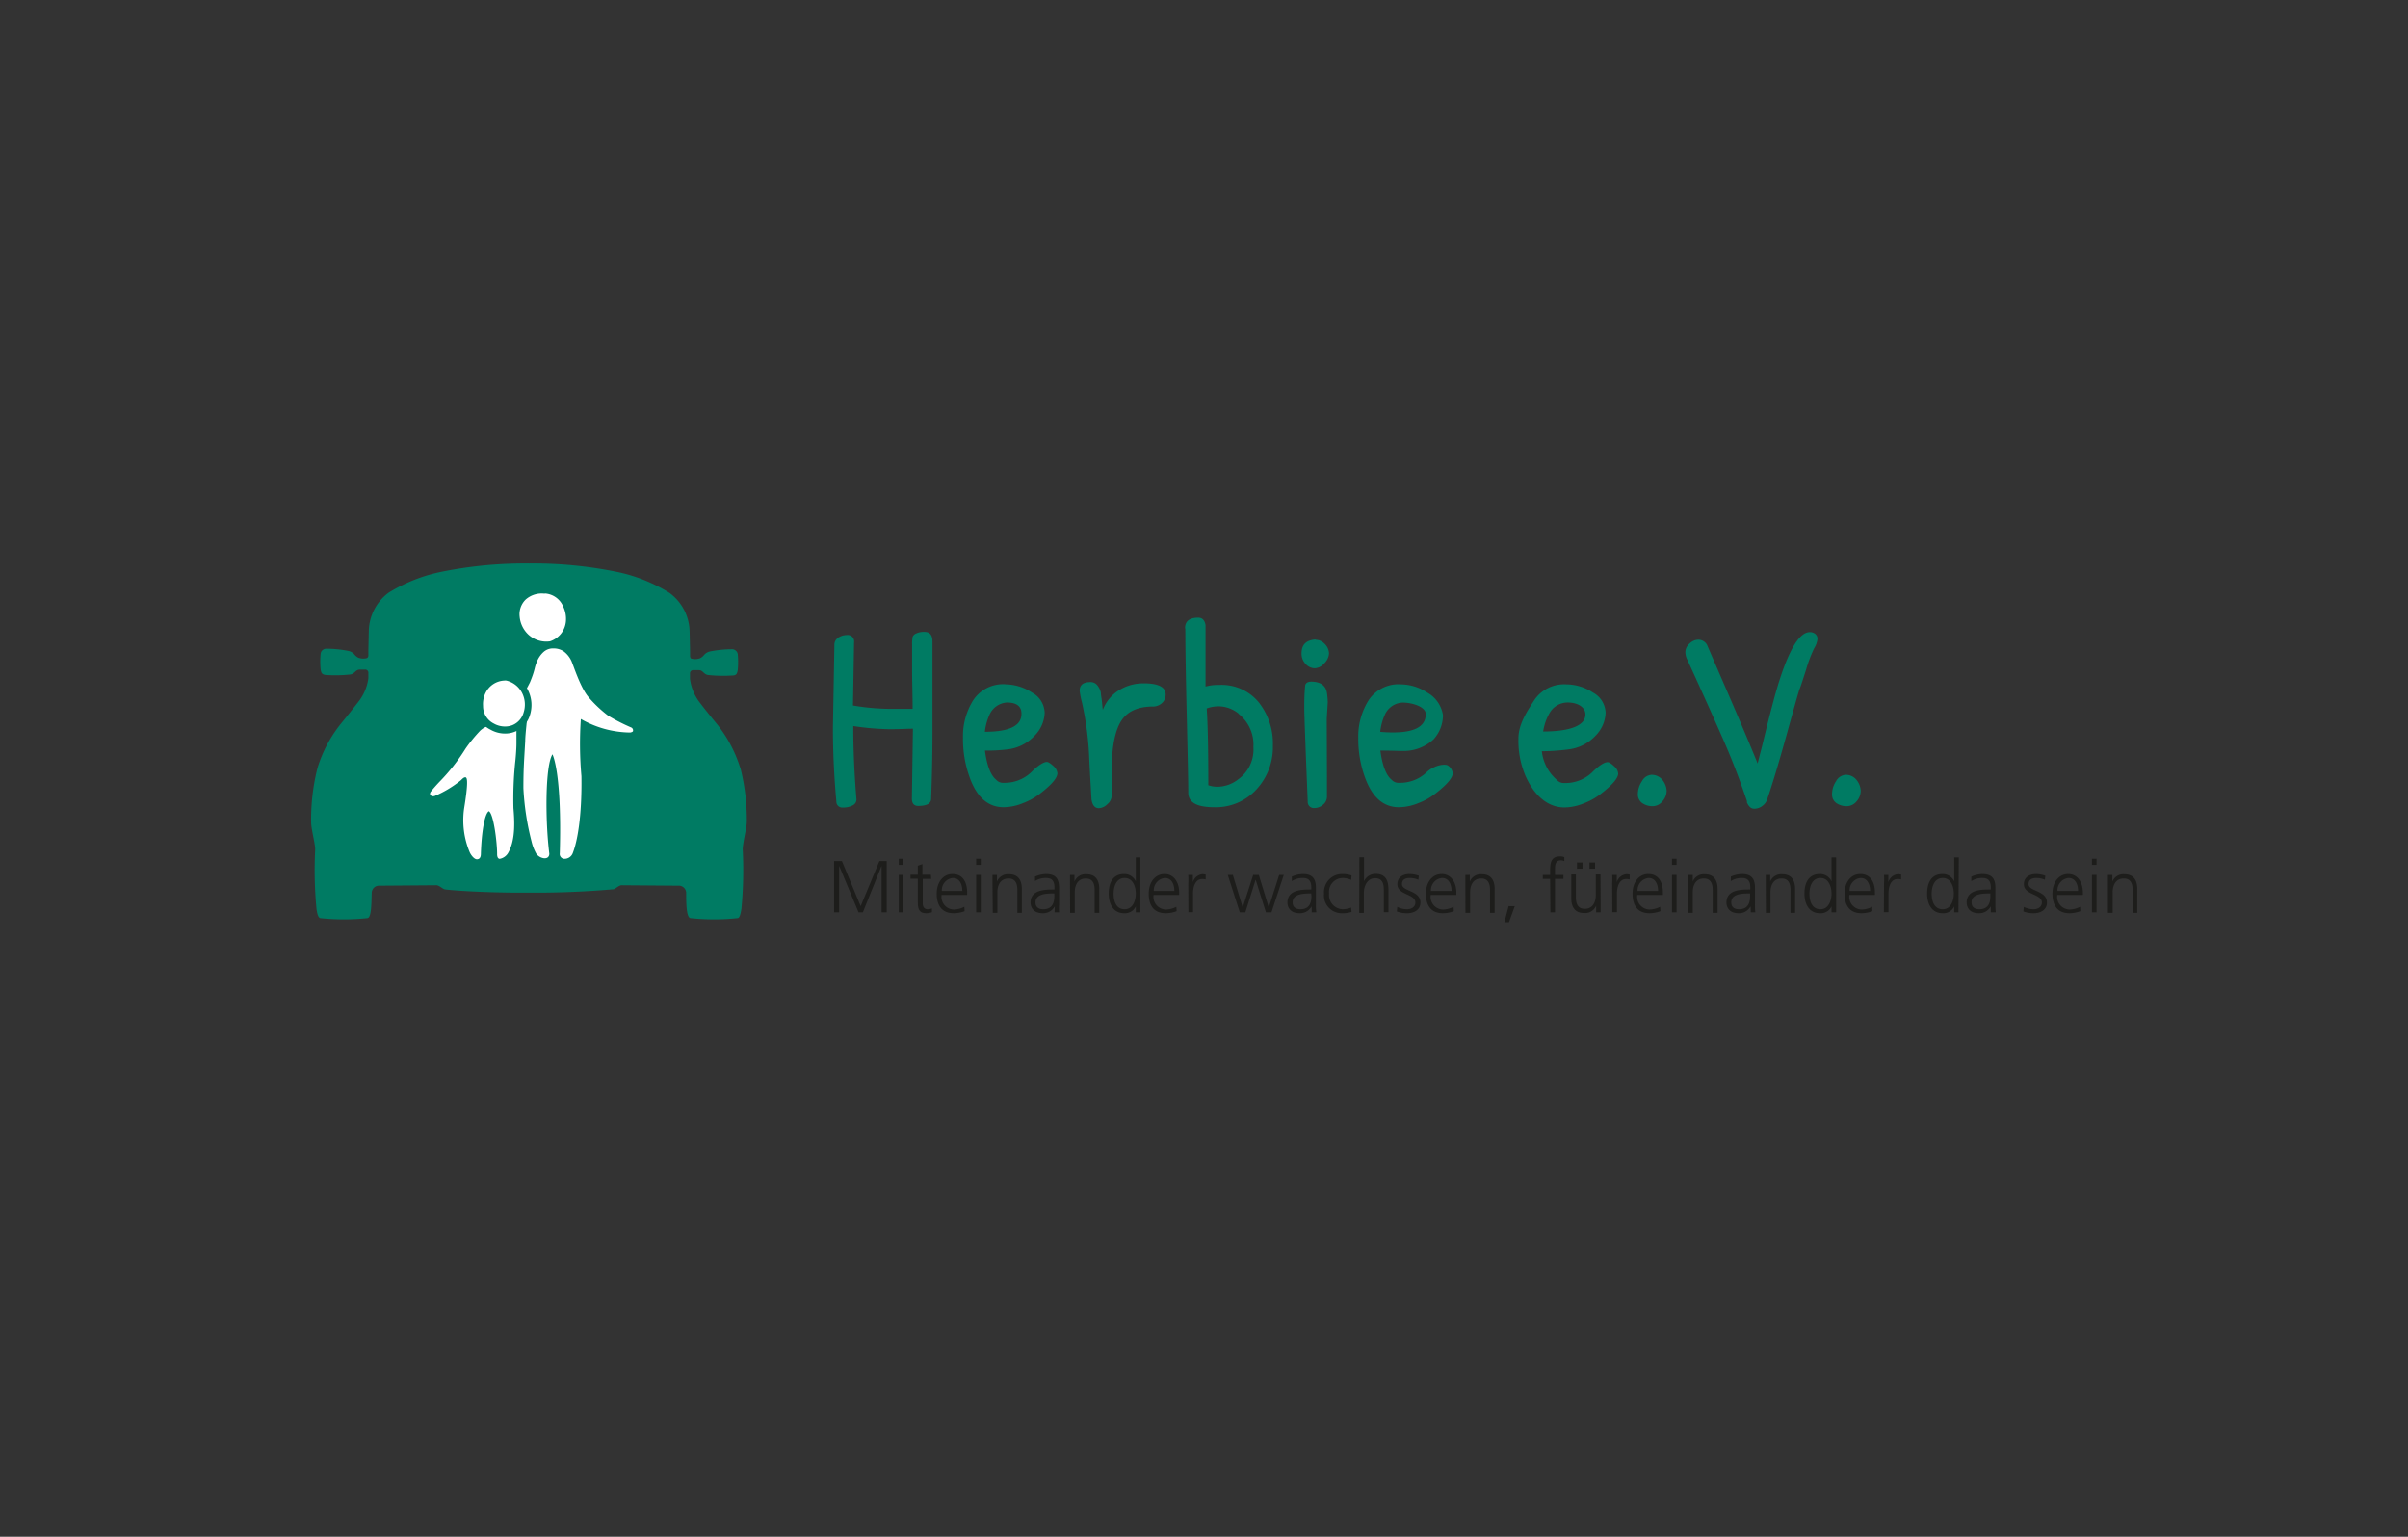 <svg id="Ebene_1" data-name="Ebene 1" xmlns="http://www.w3.org/2000/svg" xmlns:xlink="http://www.w3.org/1999/xlink" viewBox="0 0 329 210"><rect x="0" y="0" width="329" height="210" fill="#333333" stroke="none"/><defs><style>.cls-1{fill:none;}.cls-2{clip-path:url(#clip-path);}.cls-3,.cls-4{fill:#007b63;}.cls-4,.cls-5{fill-rule:evenodd;}.cls-5{fill:#fff;}.cls-6{fill:#1d1d1b;}</style><clipPath id="clip-path"><rect class="cls-1" x="40" y="75" width="255.12" height="51.02"/></clipPath></defs><g class="cls-2"><g class="cls-2"><path class="cls-3" d="M116.54,96.41a31.67,31.67,0,0,0,5.15.46c1.56,0,2.56,0,3,0,0-1.83-.07-3.58-.07-5.26V88.15a5.77,5.77,0,0,1,.07-1.13.89.89,0,0,1,.47-.45,2.41,2.41,0,0,1,1.16-.22c.72,0,1.08.43,1.08,1.3v12.76q0,4-.18,8.72c0,.69-.62,1-1.77,1-.58,0-.86-.35-.86-1l.14-9.55c-.77,0-1.82.07-3.15.07a36.42,36.42,0,0,1-5-.43q0,4.75.43,9.94a.89.89,0,0,1-.5.89,2.75,2.75,0,0,1-1.35.3.8.8,0,0,1-.89-.83q-.47-5.11-.47-10.09L114,88.19a1.16,1.16,0,0,1,.54-1.06,2.12,2.12,0,0,1,1.15-.35.88.88,0,0,1,1,1Z"/><path class="cls-3" d="M137.37,93.52A6.65,6.65,0,0,1,141,94.64a3.24,3.24,0,0,1,1.73,2.76,4.67,4.67,0,0,1-1.41,3.17,6,6,0,0,1-3.75,1.85,22.3,22.3,0,0,1-3,.15c.26,2,.78,3.39,1.55,4a1.22,1.22,0,0,0,1,.4,5.26,5.26,0,0,0,3.75-1.42c1-1,1.73-1.43,2.16-1.43q.28,0,.87.54a1.49,1.49,0,0,1,.57,1c0,.63-.75,1.53-2.27,2.71a8.87,8.87,0,0,1-2.43,1.38,7.13,7.13,0,0,1-2.65.56q-3.14,0-4.61-4a15.34,15.34,0,0,1-.94-5.48,9.25,9.25,0,0,1,1.41-5.16,4.89,4.89,0,0,1,4.43-2.16m.18,2.49a2.79,2.79,0,0,0-2.34,1.55,7.64,7.64,0,0,0-.69,2.45q5.05,0,5-2.49c0-1-.68-1.51-2-1.51"/><path class="cls-3" d="M151.89,105l0,3.71a1.59,1.59,0,0,1-.6,1.19,1.74,1.74,0,0,1-1.17.54c-.55,0-.9-.43-1-1.3,0-.19-.12-2-.29-5.28a42.26,42.26,0,0,0-1-7.84,12.77,12.77,0,0,1-.32-1.62c0-.79.48-1.19,1.44-1.19a1.16,1.16,0,0,1,1,.47,2.24,2.24,0,0,1,.46,1c0,.32.11.76.16,1.31s.08.9.11,1a5.46,5.46,0,0,1,2.27-2.71,6.33,6.33,0,0,1,3.31-.9c2,0,3,.51,3,1.52a1.51,1.51,0,0,1-.53,1.2,1.79,1.79,0,0,1-1.2.45q-3.07,0-4.33,1.95T151.89,105"/><path class="cls-3" d="M161.91,85.85q0-1.44,1.8-1.44c.55,0,.88.33,1,1v5.41q0,1.52,0,3a6.29,6.29,0,0,1,1.84-.22A6.57,6.57,0,0,1,172,96a9,9,0,0,1,1.91,5.88,8.45,8.45,0,0,1-2.25,6,7.53,7.53,0,0,1-5.78,2.43c-2.36,0-3.53-.66-3.53-2s-.07-4.72-.2-10.16-.2-9.52-.2-12.23m7.28,11.6a4.43,4.43,0,0,0-2.74-1,5,5,0,0,0-1.62.29c.14,2,.22,5.47.22,10.49a3.79,3.79,0,0,0,1.26.21,4.69,4.69,0,0,0,2.81-1,5,5,0,0,0,2.09-4.42,5.36,5.36,0,0,0-2-4.52"/><path class="cls-3" d="M179.78,87.43A1.71,1.71,0,0,1,181,88a1.9,1.9,0,0,1,.58,1.28,2.06,2.06,0,0,1-.64,1.36,1.8,1.8,0,0,1-1.31.68,1.67,1.67,0,0,1-1.24-.58,2,2,0,0,1-.56-1.47c0-1.16.62-1.78,1.87-1.88Zm1.52,18.89,0,2.52a1.42,1.42,0,0,1-.54,1.13,1.76,1.76,0,0,1-1.15.45.84.84,0,0,1-.94-.9q-.47-11.49-.47-12.72c0-.81,0-1.81.11-3,0-.43.33-.65.83-.65,1.27,0,2,.52,2.16,1.55a10.36,10.36,0,0,1,.11,1.26l-.14,2.27Z"/><path class="cls-3" d="M191.39,93.52A6.67,6.67,0,0,1,195,94.64a4.29,4.29,0,0,1,2.15,3.08,4.9,4.9,0,0,1-1.3,3.33,6,6,0,0,1-4.25,1.57c-.55,0-1.71-.05-3-.05.26,2,.78,3.39,1.55,4a1.22,1.22,0,0,0,1,.4,5.26,5.26,0,0,0,3.75-1.42c1-1,2.64-1.25,3-.89a1.47,1.47,0,0,1,.58,1c0,.63-.76,1.53-2.27,2.71a8.87,8.87,0,0,1-2.43,1.38,7.13,7.13,0,0,1-2.65.56q-3.14,0-4.61-4a15.34,15.34,0,0,1-.94-5.48A9.25,9.25,0,0,1,187,95.68a4.89,4.89,0,0,1,4.43-2.16m.18,2.49a2.8,2.8,0,0,0-2.35,1.55,7.72,7.72,0,0,0-.68,2.45c4.79.4,6.22-.78,6.22-2.43,0-1-1.85-1.57-3.19-1.57"/><path class="cls-3" d="M214,93.52a6.67,6.67,0,0,1,3.64,1.12,3.24,3.24,0,0,1,1.73,2.76,4.67,4.67,0,0,1-1.41,3.17,6,6,0,0,1-3.75,1.85,28.57,28.57,0,0,1-3.55.24,6,6,0,0,0,2.08,3.94,1.22,1.22,0,0,0,1,.4,5.26,5.26,0,0,0,3.75-1.42c1-1,1.73-1.43,2.16-1.43.19,0,.48.18.86.54a1.47,1.47,0,0,1,.58,1c0,.63-.76,1.53-2.27,2.71a8.87,8.87,0,0,1-2.43,1.38,7.13,7.13,0,0,1-2.65.56c-2.09,0-4-1.4-5.28-4.23a12.25,12.25,0,0,1-1-5.19c0-2,1.24-3.8,2.17-5.25A4.92,4.92,0,0,1,214,93.52M214.2,96a2.84,2.84,0,0,0-2.48,1.43,7.16,7.16,0,0,0-.88,2.53c3.36,0,5.77-.68,5.77-2.33,0-1-1.07-1.63-2.41-1.63"/><path class="cls-3" d="M225.68,105.88a1.89,1.89,0,0,1,1.35.58,2.56,2.56,0,0,1,.68,1.59,2.19,2.19,0,0,1-.58,1.46,1.73,1.73,0,0,1-1.35.66,2.43,2.43,0,0,1-1.38-.41,1.44,1.44,0,0,1-.62-1.28,3.16,3.16,0,0,1,.56-1.73,1.59,1.59,0,0,1,1.34-.87"/><path class="cls-3" d="M238.7,109.52q-1.47-4.35-3.06-8t-4.07-9.1l-1.08-2.36a2.23,2.23,0,0,1-.22-1,1.57,1.57,0,0,1,.56-1.1,1.73,1.73,0,0,1,1.24-.54,1.36,1.36,0,0,1,1.15.69l1.73,4q3.65,8.4,5.19,12.22l.65-2.53q.79-3.31,1.66-6.55,2.45-8.86,4.83-8.87a1.18,1.18,0,0,1,.74.25.86.86,0,0,1,.3.69,3,3,0,0,1-.45,1.26,18.73,18.73,0,0,0-1.13,3c-.46,1.44-.74,2.29-.85,2.54s-.68,2.28-1.73,6.07-1.94,6.78-2.68,8.94a1.81,1.81,0,0,1-.69,1,1.77,1.77,0,0,1-1.13.38q-.63,0-1-.9"/><path class="cls-3" d="M252.2,105.88a1.87,1.87,0,0,1,1.35.58,2.56,2.56,0,0,1,.68,1.59,2.23,2.23,0,0,1-.57,1.46,1.76,1.76,0,0,1-1.35.66,2.47,2.47,0,0,1-1.39-.41,1.43,1.43,0,0,1-.61-1.28,3.15,3.15,0,0,1,.55-1.73,1.61,1.61,0,0,1,1.34-.87"/><path class="cls-4" d="M101.16,105a18.27,18.27,0,0,0-3.3-6.17c-.54-.65-1.63-2-2.21-2.77a6.63,6.63,0,0,1-1.38-3.31c0-.2,0-.6,0-.77a.44.44,0,0,1,.36-.4c.3,0,.68,0,.86,0,.56,0,.62.55,1.23.66a18.87,18.87,0,0,0,3.35.07c.59,0,.65-.31.73-.77a11.69,11.69,0,0,0,0-2.14.79.79,0,0,0-.78-.68,15.84,15.84,0,0,0-3,.3,1.47,1.47,0,0,0-.83.49,1.64,1.64,0,0,1-.57.45,2,2,0,0,1-1.08.06c-.18,0-.26-.19-.26-.42v-.67l-.06-2.66A6.69,6.69,0,0,0,91.44,81a22,22,0,0,0-7.3-2.88A57,57,0,0,0,72.31,77h0A57.41,57.41,0,0,0,60.4,78.12,22.14,22.14,0,0,0,53.09,81a6.68,6.68,0,0,0-2.7,5.2l-.06,2.66v.67c0,.23-.08.38-.27.42A2,2,0,0,1,49,89.89a1.55,1.55,0,0,1-.57-.45,1.47,1.47,0,0,0-.84-.49,15.63,15.63,0,0,0-3-.3.78.78,0,0,0-.78.68,10.86,10.86,0,0,0,0,2.14c.08.46.14.72.73.77a18.87,18.87,0,0,0,3.35-.07c.6-.11.67-.64,1.23-.66.18,0,.56,0,.86,0a.42.42,0,0,1,.35.4c0,.17,0,.57,0,.77A6.63,6.63,0,0,1,48.89,96c-.58.75-1.67,2.12-2.21,2.77a18.1,18.1,0,0,0-3.3,6.17,28.71,28.71,0,0,0-.87,7.49c0,.84.61,3.05.55,3.74a55.79,55.79,0,0,0,.18,8c.09.7.25,1.24.52,1.29a30.94,30.94,0,0,0,6.45,0c.58-.09.53-2.24.58-3.43a1,1,0,0,1,1.1-1l7.74-.06c.34,0,.84.47,1.09.55s4.62.46,10.52.46H73.3c5.9,0,10.34-.46,10.52-.46s.75-.55,1.09-.55l7.74.06a1,1,0,0,1,1.1,1c0,1.19,0,3.34.58,3.43a31,31,0,0,0,6.45,0c.26,0,.42-.59.52-1.29a55.79,55.79,0,0,0,.18-8c-.06-.69.5-2.9.55-3.74a28.71,28.71,0,0,0-.87-7.49"/><path class="cls-5" d="M66,101.47a26.15,26.15,0,0,0,6.41-8.23c.74-1.79.57-1.95.94-2.8a3.51,3.51,0,0,1,.92-1.35,1.9,1.9,0,0,1,1.32-.48A2.47,2.47,0,0,1,77,89a3.44,3.44,0,0,1,1.08,1.34c.3.71,1.21,3.56,2.27,4.86a17.28,17.28,0,0,0,2.77,2.62,25.37,25.37,0,0,0,3.09,1.58.43.43,0,0,1,.28.47c0,.15-.28.21-.39.23a13.78,13.78,0,0,1-6.74-1.85,50.14,50.14,0,0,0,.08,7.82c.08,5.6-.57,8.91-1.17,10.47a1.2,1.2,0,0,1-1.26.81.66.66,0,0,1-.53-.75c.32-11.09-1-13.52-1-13.52-1,1.6-1,9-.43,13.58,0,.36-.21.66-.72.62a1.55,1.55,0,0,1-1.06-.62,6.43,6.43,0,0,1-.65-1.69,36.3,36.3,0,0,1-1.11-7.28c0-2.67.1-3.75.25-6.42,0-.9.32-3.56.3-3.42a25.56,25.56,0,0,1-4.51,3.55Z"/><path class="cls-5" d="M65.12,117.94c-.8,0-1.46-1.18-1.49-1.23a11.81,11.81,0,0,1-.81-6.26,26.58,26.58,0,0,0,.4-3.39l-.2.15a14.94,14.94,0,0,1-3.46,2,1.4,1.4,0,0,1-.47.09,1,1,0,0,1-.68-.26.9.9,0,0,1,0-1.25c.36-.44.77-.9,1.18-1.33a25.48,25.48,0,0,0,3.49-4.44,19.26,19.26,0,0,1,2.12-2.59l.08-.07a2.85,2.85,0,0,1,1.47-.73,2.42,2.42,0,0,1,.38,0,5,5,0,0,1,1.86.42,2,2,0,0,0,.74.12,3.28,3.28,0,0,1,1,.15l.36.12v.38s0,1.28,0,1.78c0,.91-.13,2.3-.13,2.3a47.4,47.4,0,0,0-.27,6.47c.12,1.51.35,4.33-.73,6.29a2.16,2.16,0,0,1-1.66,1.2.83.83,0,0,1-.58-.24,1.33,1.33,0,0,1-.3-1,19.82,19.82,0,0,0-.62-4.74,19.8,19.8,0,0,0-.56,4.77c0,1.16-.82,1.25-1.06,1.25"/><path class="cls-3" d="M67.13,99.16a4.3,4.3,0,0,1,1.65.39c.64.27,1.12.06,1.78.28,0,0,0,1.27,0,1.77,0,.91-.14,2.29-.14,2.29a49.09,49.09,0,0,0-.27,6.54c.12,1.43.34,4.18-.66,6a1.68,1.68,0,0,1-1.21.93h0c-.26,0-.37-.3-.36-.69,0-1.51-.47-5.47-1.13-5.82-.59.36-1,2.92-1.09,5.83,0,.41-.14.74-.54.74s-.85-.63-1-1a11.31,11.31,0,0,1-.75-5.93c.56-3.46.47-4.27.17-4.27s-.5.35-.76.52a14.9,14.9,0,0,1-3.35,2,.82.82,0,0,1-.3.07.48.48,0,0,1-.34-.14c-.12-.14-.1-.33.07-.54.35-.43.75-.88,1.14-1.29a26.32,26.32,0,0,0,3.57-4.54,20.5,20.5,0,0,1,2-2.45,2.73,2.73,0,0,1,1.3-.69l.31,0m0-1a3.15,3.15,0,0,0-.44,0A3.4,3.4,0,0,0,65,99l-.07.06a19.55,19.55,0,0,0-2.25,2.74,25.67,25.67,0,0,1-3.41,4.34c-.43.44-.85.92-1.21,1.37a1.4,1.4,0,0,0,0,1.88l0,0,0,0a1.53,1.53,0,0,0,1,.4,2,2,0,0,0,.65-.12,15.09,15.09,0,0,0,2.88-1.59c-.06.53-.16,1.24-.31,2.21a12.24,12.24,0,0,0,.87,6.6c.14.25.88,1.49,1.94,1.49a1.59,1.59,0,0,0,1.58-1.75c0-.58,0-1.1.07-1.58a14.66,14.66,0,0,1,.07,1.53,1.83,1.83,0,0,0,.45,1.35,1.32,1.32,0,0,0,.94.4,2.69,2.69,0,0,0,2.13-1.47c1.15-2.09.91-5,.79-6.59a49.51,49.51,0,0,1,.26-6.34s.1-1.44.14-2.35c0-.51,0-1.8,0-1.8v-.76l-.72-.24a3.89,3.89,0,0,0-1.14-.18,1.23,1.23,0,0,1-.56-.08,5.41,5.41,0,0,0-2.06-.46"/><path class="cls-5" d="M74.43,81.13a3.29,3.29,0,0,0-2.62.81A2.81,2.81,0,0,0,71,84.26a3.81,3.81,0,0,0,1.28,2.54,3.6,3.6,0,0,0,2.86.84,3.16,3.16,0,0,0,2.18-2.75,3.9,3.9,0,0,0-.37-2,2.9,2.9,0,0,0-2.52-1.79"/><path class="cls-5" d="M69.05,99.76a3.54,3.54,0,0,1-1.78-.48A3.11,3.11,0,0,1,65.5,96.5a4,4,0,0,1,.42-2.08,3.44,3.44,0,0,1,3-1.87l.33,0a3.77,3.77,0,0,1,2.54,2,4,4,0,0,1,.22,3,3.07,3.07,0,0,1-1.78,2,3.28,3.28,0,0,1-1.17.21"/><path class="cls-3" d="M68.91,93a1.14,1.14,0,0,1,.27,0,3.25,3.25,0,0,1,2.16,1.71,3.52,3.52,0,0,1,.21,2.63A2.63,2.63,0,0,1,70,99.1a2.76,2.76,0,0,1-1,.18,3.08,3.08,0,0,1-1.54-.41A2.66,2.66,0,0,1,66,96.46a3.47,3.47,0,0,1,.37-1.83A3,3,0,0,1,68.91,93m0-1a4,4,0,0,0-3.42,2.13A4.5,4.5,0,0,0,65,96.54a3.58,3.58,0,0,0,2,3.16,4,4,0,0,0,2,.54,3.51,3.51,0,0,0,3.41-2.54,4.54,4.54,0,0,0-.23-3.3,4.2,4.2,0,0,0-2.92-2.31l-.4,0"/><polygon class="cls-6" points="113.96 117.67 115.03 117.67 117.59 123.83 120.15 117.67 121.15 117.67 121.15 124.67 120.45 124.67 120.45 118.36 120.43 118.36 117.89 124.67 117.3 124.67 114.67 118.36 114.65 118.36 114.65 124.67 113.96 124.67 113.96 117.67"/><path class="cls-6" d="M123.43,118.19h-.63v-.84h.63Zm-.63,1.37h.63v5.11h-.63Z"/><path class="cls-6" d="M127.23,120.1h-1.16v3.3c0,.47.17.85.68.85a1.46,1.46,0,0,0,.58-.12l0,.52a2.3,2.3,0,0,1-.77.14c-1.12,0-1.16-.77-1.16-1.71v-3h-1v-.54h1v-1.24l.63-.22v1.46h1.16Z"/><path class="cls-6" d="M131.79,124.51a4.18,4.18,0,0,1-1.48.28c-1.69,0-2.33-1.14-2.33-2.68s.87-2.67,2.16-2.67c1.44,0,2,1.16,2,2.53v.32h-3.49a1.73,1.73,0,0,0,1.68,2,3.28,3.28,0,0,0,1.43-.38Zm-.31-2.76c0-.89-.36-1.77-1.3-1.77a1.67,1.67,0,0,0-1.5,1.77Z"/><path class="cls-6" d="M134,118.19h-.63v-.84H134Zm-.63,1.37H134v5.11h-.63Z"/><path class="cls-6" d="M135.6,120.76c0-.39,0-.79,0-1.2h.61v.91h0a1.62,1.62,0,0,1,1.66-1c1.26,0,1.74.84,1.74,2v3.27H139v-3.11c0-1-.34-1.58-1.21-1.58-1.16,0-1.52,1-1.52,1.86v2.83h-.63Z"/><path class="cls-6" d="M144.11,123.85h0a1.79,1.79,0,0,1-1.62.94c-1.46,0-1.69-1-1.69-1.44,0-1.72,1.83-1.8,3.15-1.8h.12v-.26c0-.87-.31-1.31-1.16-1.31a2.71,2.71,0,0,0-1.5.42v-.61a4,4,0,0,1,1.5-.35c1.26,0,1.79.57,1.79,1.9v2.26a7.25,7.25,0,0,0,0,1.07h-.62Zm-.06-1.76h-.18c-1.09,0-2.39.11-2.39,1.23,0,.68.48.93,1.06.93,1.48,0,1.51-1.3,1.51-1.85Z"/><path class="cls-6" d="M146.19,120.76c0-.39,0-.79,0-1.2h.61v.91h0a1.62,1.62,0,0,1,1.65-1c1.26,0,1.74.84,1.74,2v3.27h-.63v-3.11c0-1-.34-1.58-1.21-1.58-1.15,0-1.51,1-1.51,1.86v2.83h-.63Z"/><path class="cls-6" d="M155.81,124.67h-.63v-.81h0a1.64,1.64,0,0,1-1.6.93c-1.4,0-2.1-1.16-2.1-2.68s.6-2.67,2.1-2.67a1.72,1.72,0,0,1,1.6,1h0v-3.27h.63Zm-2.15-.42c1.13,0,1.52-1.21,1.52-2.14s-.39-2.13-1.52-2.13-1.51,1.14-1.51,2.13.31,2.14,1.51,2.14"/><path class="cls-6" d="M160.76,124.51a4.18,4.18,0,0,1-1.48.28c-1.7,0-2.33-1.14-2.33-2.68s.86-2.67,2.16-2.67,2,1.16,2,2.53v.32h-3.5a1.74,1.74,0,0,0,1.69,2,3.28,3.28,0,0,0,1.43-.38Zm-.31-2.76c0-.89-.36-1.77-1.3-1.77a1.68,1.68,0,0,0-1.51,1.77Z"/><path class="cls-6" d="M162.35,120.7a9.17,9.17,0,0,0,0-1.14h.63v1h0a1.51,1.51,0,0,1,1.31-1.1,1.87,1.87,0,0,1,.44.06v.66a1.65,1.65,0,0,0-.46-.06c-1,0-1.27,1.12-1.27,2v2.53h-.63Z"/><polygon class="cls-6" points="173.72 124.67 172.96 124.67 171.57 120.25 171.54 120.25 170.15 124.67 169.39 124.67 167.75 119.56 168.44 119.56 169.78 123.98 169.8 123.98 171.22 119.56 171.99 119.56 173.34 123.98 173.36 123.98 174.77 119.56 175.4 119.56 173.72 124.67"/><path class="cls-6" d="M179.2,123.85h0a1.79,1.79,0,0,1-1.62.94c-1.45,0-1.68-1-1.68-1.44,0-1.72,1.82-1.8,3.14-1.8h.12v-.26c0-.87-.31-1.31-1.16-1.31a2.71,2.71,0,0,0-1.5.42v-.61a4,4,0,0,1,1.5-.35c1.26,0,1.79.57,1.79,1.9v2.26a6.05,6.05,0,0,0,.06,1.07h-.63Zm-.06-1.76H179c-1.09,0-2.39.11-2.39,1.23,0,.68.48.93,1.06.93,1.48,0,1.51-1.3,1.51-1.85Z"/><path class="cls-6" d="M184.61,120.24a2.94,2.94,0,0,0-1.1-.26,1.9,1.9,0,0,0-1.92,2.13,1.94,1.94,0,0,0,1.85,2.14,3.28,3.28,0,0,0,1.16-.23l.06.59a3.8,3.8,0,0,1-1.32.18,2.42,2.42,0,0,1-2.44-2.68,2.47,2.47,0,0,1,2.52-2.67,3.83,3.83,0,0,1,1.24.2Z"/><path class="cls-6" d="M185.73,117.15h.63v3.27h0a1.73,1.73,0,0,1,1.59-1c1.38,0,1.75.91,1.75,2.17v3.06h-.63v-3c0-.88-.17-1.64-1.21-1.64s-1.52,1.06-1.52,2v2.74h-.63Z"/><path class="cls-6" d="M190.91,123.93a3,3,0,0,0,1.33.32c.61,0,1.14-.33,1.14-.92,0-1.21-2.46-1-2.46-2.5,0-1,.82-1.39,1.67-1.39a4,4,0,0,1,1.26.23l-.06.55a3,3,0,0,0-1.13-.24c-.66,0-1.11.2-1.11.85,0,1,2.52.83,2.52,2.5,0,1.09-1,1.46-1.79,1.46a3.84,3.84,0,0,1-1.43-.24Z"/><path class="cls-6" d="M198.63,124.51a4.18,4.18,0,0,1-1.48.28c-1.7,0-2.33-1.14-2.33-2.68s.86-2.67,2.16-2.67,2,1.16,2,2.53v.32h-3.5a1.73,1.73,0,0,0,1.69,2,3.28,3.28,0,0,0,1.43-.38Zm-.31-2.76c0-.89-.36-1.77-1.3-1.77a1.67,1.67,0,0,0-1.51,1.77Z"/><path class="cls-6" d="M200.21,120.76c0-.39,0-.79,0-1.2h.61v.91h0a1.62,1.62,0,0,1,1.65-1c1.26,0,1.74.84,1.74,2v3.27h-.63v-3.11c0-1-.34-1.58-1.21-1.58-1.15,0-1.51,1-1.51,1.86v2.83h-.64Z"/><polygon class="cls-6" points="206.12 123.83 206.96 123.83 206.17 126.01 205.54 126.01 206.12 123.83"/><path class="cls-6" d="M211.79,120.1h-1v-.54h1v-.37c0-1.08,0-2.16,1.35-2.16a1.45,1.45,0,0,1,.59.1l0,.55a1.12,1.12,0,0,0-.5-.11c-.86,0-.77.93-.77,1.55v.44h1.15v.54h-1.15v4.57h-.63Z"/><path class="cls-6" d="M218.69,123.47c0,.39,0,.79,0,1.2h-.61v-.91h0a1.63,1.63,0,0,1-1.66,1c-1.26,0-1.74-.84-1.74-2v-3.26h.63v3.1c0,1,.34,1.59,1.21,1.59,1.16,0,1.51-1,1.51-1.87v-2.82h.64Zm-3.23-5.61h.75v.85h-.75Zm1.71,0h.76v.85h-.76Z"/><path class="cls-6" d="M220.27,120.7a9.17,9.17,0,0,0,0-1.14h.63v1h0a1.51,1.51,0,0,1,1.32-1.1,1.87,1.87,0,0,1,.44.06v.66a1.65,1.65,0,0,0-.46-.06c-1,0-1.28,1.12-1.28,2v2.53h-.63Z"/><path class="cls-6" d="M226.86,124.51a4.28,4.28,0,0,1-1.49.28c-1.69,0-2.32-1.14-2.32-2.68s.86-2.67,2.15-2.67c1.45,0,2,1.16,2,2.53v.32h-3.5a1.73,1.73,0,0,0,1.68,2,3.33,3.33,0,0,0,1.44-.38Zm-.32-2.76c0-.89-.36-1.77-1.3-1.77a1.67,1.67,0,0,0-1.5,1.77Z"/><path class="cls-6" d="M229.07,118.19h-.63v-.84h.63Zm-.63,1.37h.63v5.11h-.63Z"/><path class="cls-6" d="M230.67,120.76c0-.39,0-.79,0-1.2h.61v.91h0a1.62,1.62,0,0,1,1.65-1c1.26,0,1.74.84,1.74,2v3.27H234v-3.11c0-1-.34-1.58-1.21-1.58-1.15,0-1.51,1-1.51,1.86v2.83h-.63Z"/><path class="cls-6" d="M239.18,123.85h0a1.79,1.79,0,0,1-1.62.94c-1.45,0-1.68-1-1.68-1.44,0-1.72,1.82-1.8,3.14-1.8h.12v-.26c0-.87-.31-1.31-1.16-1.31a2.71,2.71,0,0,0-1.5.42v-.61a4,4,0,0,1,1.5-.35c1.27,0,1.8.57,1.8,1.9v2.26a7.25,7.25,0,0,0,.05,1.07h-.62Zm-.07-1.76h-.18c-1.09,0-2.39.11-2.39,1.23,0,.68.48.93,1.06.93,1.48,0,1.51-1.3,1.51-1.85Z"/><path class="cls-6" d="M241.25,120.76c0-.39,0-.79,0-1.2h.61v.91h0a1.62,1.62,0,0,1,1.66-1c1.26,0,1.74.84,1.74,2v3.27h-.63v-3.11c0-1-.34-1.58-1.21-1.58-1.16,0-1.52,1-1.52,1.86v2.83h-.63Z"/><path class="cls-6" d="M250.87,124.67h-.63v-.81h0a1.63,1.63,0,0,1-1.59.93c-1.41,0-2.11-1.16-2.11-2.68s.6-2.67,2.11-2.67a1.72,1.72,0,0,1,1.59,1h0v-3.27h.63Zm-2.14-.42c1.12,0,1.51-1.21,1.51-2.14s-.39-2.13-1.51-2.13-1.51,1.14-1.51,2.13.31,2.14,1.51,2.14"/><path class="cls-6" d="M255.82,124.51a4.18,4.18,0,0,1-1.48.28c-1.69,0-2.32-1.14-2.32-2.68s.86-2.67,2.15-2.67c1.44,0,2,1.16,2,2.53v.32h-3.49a1.73,1.73,0,0,0,1.68,2,3.28,3.28,0,0,0,1.43-.38Zm-.31-2.76c0-.89-.36-1.77-1.3-1.77a1.67,1.67,0,0,0-1.5,1.77Z"/><path class="cls-6" d="M257.41,120.7a9.17,9.17,0,0,0,0-1.14H258v1h0a1.51,1.51,0,0,1,1.31-1.1,1.87,1.87,0,0,1,.44.06v.66a1.65,1.65,0,0,0-.46-.06c-1,0-1.27,1.12-1.27,2v2.53h-.63Z"/><path class="cls-6" d="M267.58,124.67H267v-.81h0a1.63,1.63,0,0,1-1.59.93c-1.41,0-2.11-1.16-2.11-2.68s.6-2.67,2.11-2.67a1.72,1.72,0,0,1,1.59,1h0v-3.27h.63Zm-2.14-.42c1.12,0,1.51-1.21,1.51-2.14s-.39-2.13-1.51-2.13-1.52,1.14-1.52,2.13.32,2.14,1.52,2.14"/><path class="cls-6" d="M272,123.85h0a1.79,1.79,0,0,1-1.62.94c-1.45,0-1.68-1-1.68-1.44,0-1.72,1.82-1.8,3.14-1.8H272v-.26c0-.87-.31-1.31-1.16-1.31a2.71,2.71,0,0,0-1.5.42v-.61a4,4,0,0,1,1.5-.35c1.26,0,1.79.57,1.79,1.9v2.26a7.25,7.25,0,0,0,.05,1.07H272Zm-.06-1.76h-.18c-1.09,0-2.39.11-2.39,1.23,0,.68.48.93,1.06.93,1.48,0,1.51-1.3,1.51-1.85Z"/><path class="cls-6" d="M276.51,123.93a3,3,0,0,0,1.34.32c.6,0,1.13-.33,1.13-.92,0-1.21-2.46-1-2.46-2.5,0-1,.83-1.39,1.67-1.39a4,4,0,0,1,1.26.23l-.06.55a3,3,0,0,0-1.13-.24c-.65,0-1.1.2-1.1.85,0,1,2.51.83,2.51,2.5,0,1.09-1,1.46-1.78,1.46a3.93,3.93,0,0,1-1.44-.24Z"/><path class="cls-6" d="M284.23,124.51a4.18,4.18,0,0,1-1.48.28c-1.69,0-2.33-1.14-2.33-2.68s.86-2.67,2.16-2.67,2,1.16,2,2.53v.32h-3.5a1.74,1.74,0,0,0,1.69,2,3.28,3.28,0,0,0,1.43-.38Zm-.31-2.76c0-.89-.36-1.77-1.3-1.77a1.68,1.68,0,0,0-1.51,1.77Z"/><path class="cls-6" d="M286.45,118.19h-.63v-.84h.63Zm-.63,1.37h.63v5.11h-.63Z"/><path class="cls-6" d="M288,120.76c0-.39,0-.79,0-1.2h.61v.91h0a1.62,1.62,0,0,1,1.66-1c1.26,0,1.74.84,1.74,2v3.27h-.63v-3.11c0-1-.34-1.58-1.21-1.58-1.16,0-1.52,1-1.52,1.86v2.83H288Z"/></g></g></svg>